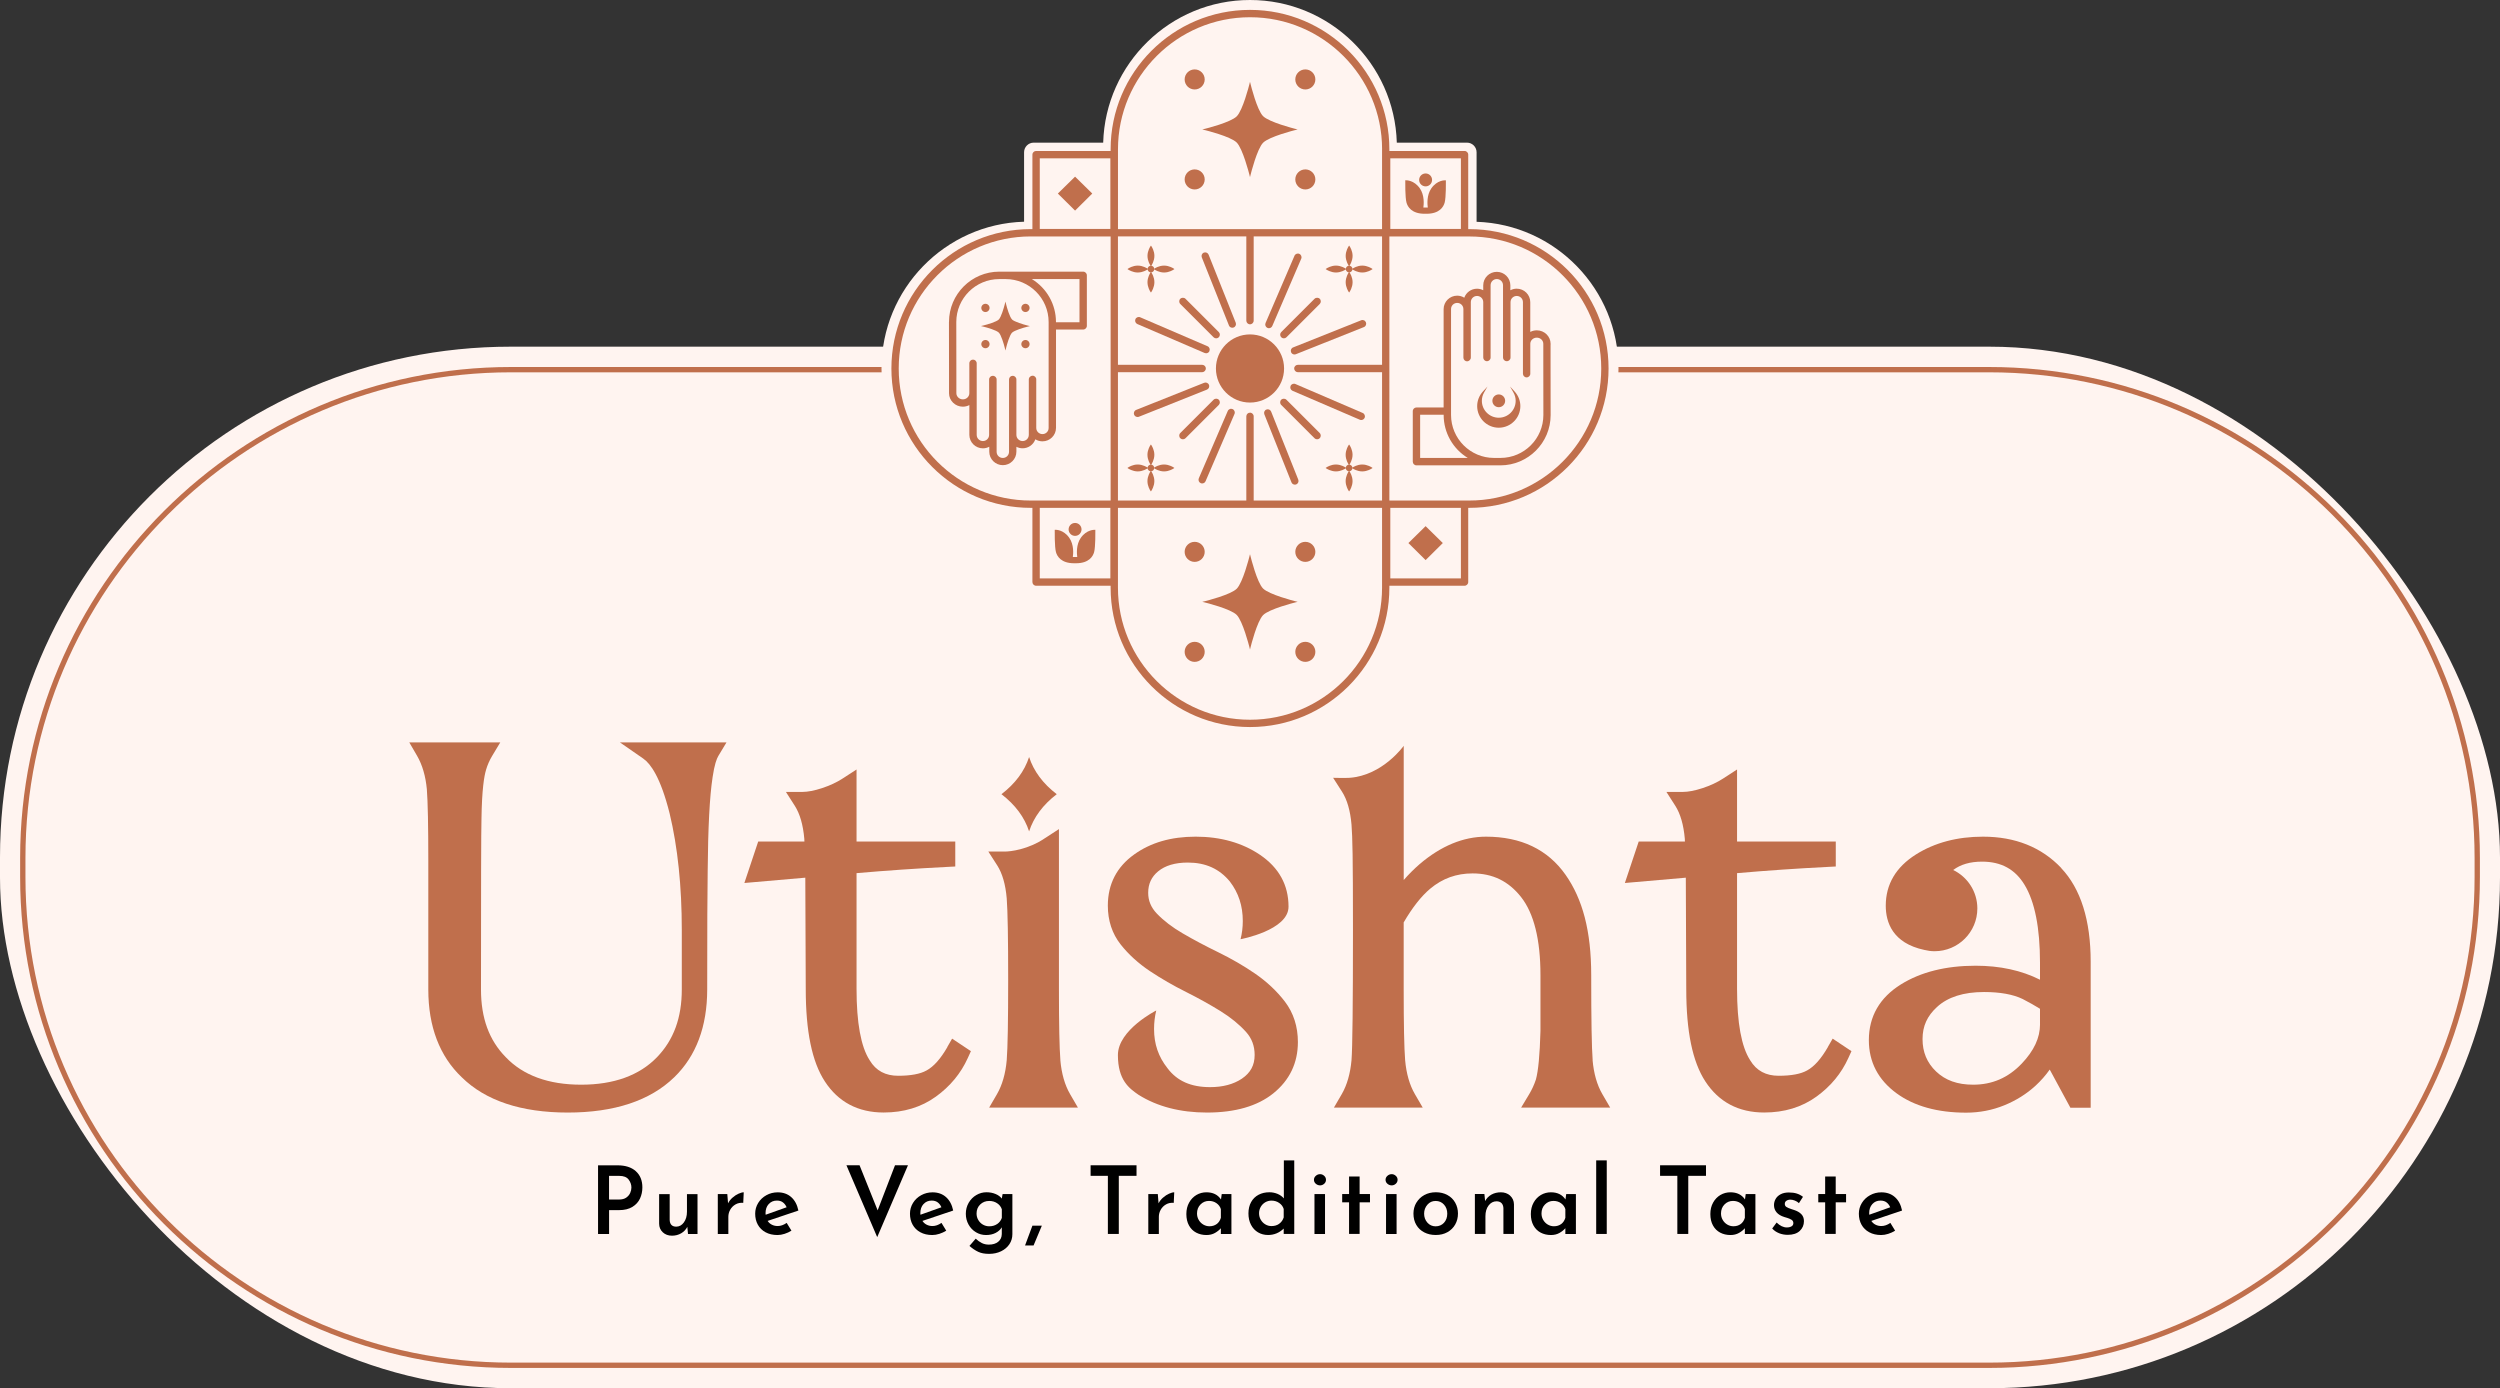 <?xml version="1.0" encoding="UTF-8"?>
<svg id="Layer_1" data-name="Layer 1" xmlns="http://www.w3.org/2000/svg" viewBox="0 0 672.82 373.62">
  <rect x="0" y="0" width="672.82" height="373.62" fill="#333333" stroke="none"/>
  <defs>
    <style>
      .cls-1 {
        fill: #fff4f0;
      }

      .cls-2 {
        fill: #c06f4c;
      }
    </style>
  </defs>
  <rect class="cls-1" x="0" y="93.3" width="672.82" height="280.31" rx="137.45" ry="137.45"/>
  <path class="cls-2" d="M535.31,368.15H137.52c-72.84,0-132.1-59.26-132.1-132.1v-5.18c0-72.84,59.26-132.1,132.1-132.1h397.79c72.84,0,132.1,59.26,132.1,132.1v5.18c0,72.84-59.26,132.1-132.1,132.1ZM137.52,100.2C65.47,100.2,6.85,158.82,6.85,230.87v5.18c0,72.05,58.62,130.67,130.67,130.67h397.79c72.05,0,130.67-58.62,130.67-130.67v-5.18c0-72.05-58.62-130.67-130.67-130.67H137.52Z"/>
  <path class="cls-1" d="M397.39,59.67v-18.69c0-1.43-1.16-2.59-2.59-2.59h-18.88c-.6-21.27-18.09-38.39-39.51-38.39s-38.9,17.12-39.51,38.39h-18.7c-1.43,0-2.59,1.16-2.59,2.59v18.69c-21.26.61-38.37,18.1-38.37,39.51s17.11,38.9,38.37,39.51v18.62c0,1.43,1.16,2.59,2.59,2.59h18.7c.57,21.3,18.07,38.46,39.51,38.46s38.94-17.16,39.51-38.46h18.88c1.43,0,2.59-1.16,2.59-2.59v-18.62c21.18-.7,38.19-18.15,38.19-39.5s-17.01-38.8-38.19-39.5Z"/>
  <g>
    <path class="cls-2" d="M313.28,125.01c-1.38,0-2.48.73-2.53.76l-.12.08c-.04-.42-.37-.75-.8-.8l.08-.12s.76-1.15.76-2.53-.73-2.48-.76-2.53l-.17-.25-.17.25s-.76,1.15-.76,2.53.73,2.48.76,2.53l.08.12c-.42.04-.75.37-.8.8l-.12-.08s-1.15-.76-2.53-.76-2.48.73-2.53.76l-.25.17.25.17s1.15.76,2.53.76,2.48-.73,2.53-.76l.12-.08c.04.42.37.75.8.8l-.08.12s-.76,1.15-.76,2.53.73,2.48.76,2.53l.17.25.17-.25s.76-1.15.76-2.53-.73-2.48-.76-2.53l-.08-.12c.42-.04.75-.37.8-.8l.12.08s1.15.76,2.53.76,2.48-.73,2.53-.76l.25-.17-.25-.17s-1.15-.76-2.53-.76Z"/>
    <path class="cls-2" d="M364.09,125.77l-.12.08c-.04-.42-.37-.75-.8-.8l.08-.12s.76-1.15.76-2.53-.73-2.48-.76-2.53l-.17-.25-.17.25s-.76,1.15-.76,2.53.73,2.48.76,2.53l.08.12c-.42.04-.75.37-.8.8l-.12-.08s-1.15-.76-2.53-.76-2.48.73-2.53.76l-.25.17.25.17s1.15.76,2.53.76,2.48-.73,2.53-.76l.12-.08c.04.42.37.75.8.8l-.08.12s-.76,1.15-.76,2.53.73,2.48.76,2.53l.17.25.17-.25s.76-1.15.76-2.53-.73-2.48-.76-2.53l-.08-.12c.42-.04.75-.37.8-.8l.12.08s1.15.76,2.53.76,2.48-.73,2.53-.76l.25-.17-.25-.17s-1.15-.76-2.53-.76-2.48.73-2.53.76Z"/>
    <path class="cls-2" d="M308.74,72.58l.12-.08c.04.42.37.75.8.8l-.08.12s-.76,1.15-.76,2.53.73,2.48.76,2.53l.17.25.17-.25s.76-1.15.76-2.53-.73-2.48-.76-2.53l-.08-.12c.42-.04.75-.37.8-.8l.12.08s1.15.76,2.53.76,2.48-.73,2.53-.76l.25-.17-.25-.17s-1.15-.76-2.53-.76-2.48.73-2.53.76l-.12.08c-.04-.42-.37-.75-.8-.8l.08-.12s.76-1.15.76-2.53-.73-2.48-.76-2.53l-.17-.25-.17.25s-.76,1.15-.76,2.53.73,2.48.76,2.53l.08.12c-.42.04-.75.37-.8.8l-.12-.08s-1.15-.76-2.53-.76-2.48.73-2.53.76l-.25.17.25.17s1.15.76,2.53.76,2.48-.73,2.53-.76Z"/>
    <path class="cls-2" d="M359.55,73.34c1.38,0,2.48-.73,2.53-.76l.12-.08c.04.42.37.75.8.8l-.08.12s-.76,1.15-.76,2.53.73,2.48.76,2.53l.17.25.17-.25s.76-1.15.76-2.53-.73-2.48-.76-2.53l-.08-.12c.42-.04.75-.37.8-.8l.12.08s1.15.76,2.53.76,2.48-.73,2.53-.76l.25-.17-.25-.17s-1.15-.76-2.53-.76-2.48.73-2.53.76l-.12.08c-.04-.42-.37-.75-.8-.8l.08-.12s.76-1.15.76-2.53-.73-2.48-.76-2.53l-.17-.25-.17.25s-.76,1.15-.76,2.53.73,2.48.76,2.53l.08.12c-.42.04-.75.37-.8.8l-.12-.08s-1.15-.76-2.53-.76-2.48.73-2.53.76l-.25.17.25.17s1.15.76,2.53.76Z"/>
    <path class="cls-2" d="M417.31,92.76v-.23c0-2-1.67-3.63-3.72-3.63-.62,0-1.21.15-1.75.43v-8.01c0-2-1.64-3.63-3.65-3.63-.6,0-1.19.15-1.71.43v-1.33c0-2-1.64-3.63-3.65-3.63s-3.65,1.63-3.65,3.63v1.32c-.52-.27-1.09-.41-1.67-.41-1.55,0-2.92.98-3.43,2.42-.58-.36-1.23-.55-1.91-.55-2.01,0-3.65,1.63-3.65,3.63v26.46s-7.31,0-7.31,0c-.54,0-.99.44-.99.99v13.6c0,.54.44.99.99.99h22.58c7.46,0,13.53-6.07,13.53-13.53l-.02-14.39c0-.68,0-2.2,0-4.53ZM392.17,81.52c.92,0,1.67.74,1.67,1.66v13.07c0,.54.44.99.99.99.27,0,.52-.11.7-.3.2-.19.31-.44.31-.72v-14.91c0-.92.75-1.66,1.67-1.66s1.67.74,1.67,1.66v14.91c0,.54.44.99.99.99s.99-.44.99-.99v-19.46c0-.92.75-1.66,1.67-1.66s1.67.74,1.67,1.66v19.46c0,.54.44.99,1.03.99.54,0,.99-.44.99-.99v-14.91c0-.92.75-1.66,1.67-1.66s1.67.74,1.67,1.66v19.27c0,.54.45.99.99.99s.99-.44.99-.99v-8.05c0-.92.78-1.66,1.75-1.66s1.75.75,1.75,1.66v.07c0,1.08.01,3.7,0,4.68l.02,14.4c0,6.37-5.18,11.56-11.56,11.56h-1.73c-6.37,0-11.56-5.19-11.56-11.56v-28.5c-.01-.92.74-1.66,1.66-1.66ZM395.04,123.24h-12.84v-11.62h6.33v.07c0,4.74,2.47,9.1,6.5,11.56Z"/>
    <path class="cls-2" d="M403.36,115.11c3.2,0,5.81-2.61,5.81-5.81,0-1.46-.55-2.85-1.54-3.93l-1.24-1.35.91,1.59c.4.69.61,1.47.61,2.26,0,2.51-2.04,4.55-4.55,4.55s-4.55-2.04-4.55-4.55c0-.79.21-1.57.61-2.26l.91-1.59-1.24,1.35c-.99,1.08-1.54,2.48-1.54,3.93,0,3.2,2.61,5.81,5.81,5.81Z"/>
    <circle class="cls-2" cx="403.36" cy="107.87" r="1.72"/>
    <path class="cls-2" d="M395.4,61.66h-.26v-20.04c0-.54-.44-.99-.99-.99h-20.23v-.46c0-20.68-16.83-37.51-37.51-37.51s-37.51,16.83-37.51,37.51v.46h-20.06c-.54,0-.99.44-.99.99v20.04h-.44c-20.68,0-37.51,16.83-37.51,37.51s16.83,37.51,37.51,37.51h.44v19.97c0,.54.44.99.99.99h20.06v.52c0,20.68,16.83,37.51,37.51,37.51s37.51-16.83,37.51-37.51v-.52h20.23c.54,0,.99-.44.99-.99v-19.97h.26c20.68,0,37.51-16.83,37.51-37.51s-16.83-37.51-37.51-37.51ZM393.17,136.68v18.98h-19v-18.98h19ZM374.17,61.61v-19h19v19h-19ZM430.94,99.17c0,19.59-15.94,35.54-35.54,35.54h-1.09c-.05,0-.11-.01-.16-.01h-20.23V63.64h21.48c19.6,0,35.54,15.94,35.54,35.54ZM348.3,99.17c0,.54.44.99.99.99h22.66v34.55h-34.55v-22.66c0-.54-.44-.99-.99-.99s-.99.44-.99.99v22.66h-34.55v-34.55h22.66c.54,0,.99-.44.99-.99s-.44-.99-.99-.99h-22.66s0-34.55,0-34.55h34.55v22.66c0,.54.44.99.99.99s.99-.44.99-.99v-22.66h34.55v34.55h-22.66c-.54,0-.99.44-.99.99ZM371.95,136.68v21.48c0,19.6-15.94,35.54-35.54,35.54s-35.54-15.94-35.54-35.54v-21.48h71.07ZM371.95,40.18v21.48h-71.07v-21.48c0-19.59,15.94-35.54,35.54-35.54s35.54,15.94,35.54,35.54ZM279.83,155.67v-18.98h19v18.98h-19ZM279.83,61.61v-19h19v19h-19ZM298.9,63.64v71.06h-20.06c-.05,0-.11,0-.13.01h-1.3c-19.6,0-35.54-15.94-35.54-35.54s15.94-35.54,35.54-35.54h21.48Z"/>
    <path class="cls-2" d="M348.44,34.64c-.07-.02-6.87-1.74-8.52-3.39-1.63-1.64-3.29-8.37-3.31-8.44l-.2-.8-.2.8c-.02.07-1.72,6.85-3.37,8.5-1.64,1.64-8.39,3.32-8.46,3.33l-.81.2.81.2c.07.02,6.8,1.68,8.44,3.31,1.65,1.65,3.37,8.45,3.39,8.52l.2.8.2-.8c.02-.07,1.7-6.82,3.33-8.46,1.64-1.65,8.43-3.35,8.5-3.37l.79-.2-.79-.2Z"/>
    <path class="cls-2" d="M324.38,162.17c.07.02,6.8,1.68,8.44,3.31,1.65,1.65,3.37,8.45,3.39,8.52l.2.8.2-.8c.02-.07,1.7-6.82,3.33-8.46,1.64-1.65,8.43-3.35,8.5-3.37l.79-.2-.79-.2c-.07-.02-6.87-1.74-8.52-3.39-1.63-1.64-3.29-8.37-3.31-8.44l-.2-.8-.2.8c-.02.07-1.72,6.85-3.37,8.5-1.64,1.64-8.39,3.32-8.46,3.33l-.81.2.81.2Z"/>
    <path class="cls-2" d="M351.3,45.59c-1.49,0-2.7,1.21-2.7,2.7s1.21,2.7,2.7,2.7,2.7-1.21,2.7-2.7-1.21-2.7-2.7-2.7Z"/>
    <path class="cls-2" d="M321.52,45.59c-1.49,0-2.7,1.21-2.7,2.7s1.21,2.7,2.7,2.7,2.7-1.21,2.7-2.7-1.21-2.7-2.7-2.7Z"/>
    <path class="cls-2" d="M351.3,18.68c-1.49,0-2.7,1.21-2.7,2.7s1.21,2.7,2.7,2.7,2.7-1.21,2.7-2.7-1.21-2.7-2.7-2.7Z"/>
    <path class="cls-2" d="M321.52,24.08c1.49,0,2.7-1.21,2.7-2.7s-1.21-2.7-2.7-2.7-2.7,1.21-2.7,2.7,1.21,2.7,2.7,2.7Z"/>
    <path class="cls-2" d="M351.3,172.73c-1.49,0-2.7,1.21-2.7,2.7s1.21,2.7,2.7,2.7,2.7-1.21,2.7-2.7-1.21-2.7-2.7-2.7Z"/>
    <path class="cls-2" d="M321.52,178.13c1.49,0,2.7-1.21,2.7-2.7s-1.21-2.7-2.7-2.7-2.7,1.21-2.7,2.7,1.21,2.7,2.7,2.7Z"/>
    <path class="cls-2" d="M351.3,151.22c1.49,0,2.7-1.21,2.7-2.7s-1.21-2.7-2.7-2.7-2.7,1.21-2.7,2.7,1.21,2.7,2.7,2.7Z"/>
    <path class="cls-2" d="M321.52,151.22c1.49,0,2.7-1.21,2.7-2.7s-1.21-2.7-2.7-2.7-2.7,1.21-2.7,2.7,1.21,2.7,2.7,2.7Z"/>
    <polygon class="cls-2" points="284.7 52.09 289.33 56.68 293.96 52.09 289.33 47.54 284.7 52.09"/>
    <polygon class="cls-2" points="388.3 146.15 383.67 141.6 379.04 146.15 383.67 150.74 388.3 146.15"/>
    <path class="cls-2" d="M345.58,99.17c0-5.06-4.11-9.17-9.17-9.17s-9.17,4.11-9.17,9.17,4.11,9.17,9.17,9.17,9.17-4.11,9.17-9.17Z"/>
    <path class="cls-2" d="M344.53,90.07c0,.26.1.51.29.7.19.19.43.29.7.29s.51-.1.7-.29l8.96-8.96c.38-.38.38-1.01,0-1.4-.37-.37-1.02-.37-1.4,0l-8.96,8.96c-.19.19-.29.43-.29.7Z"/>
    <path class="cls-2" d="M328.01,107.58h0c-.39-.38-1.01-.38-1.4,0l-8.96,8.96c-.38.38-.38,1.01,0,1.4.19.19.43.29.7.29s.51-.1.7-.29l8.96-8.96c.38-.38.38-1.01,0-1.4Z"/>
    <path class="cls-2" d="M346.21,107.58c-.37-.37-1.02-.37-1.4,0-.38.38-.38,1.01,0,1.4l8.96,8.96c.19.19.43.29.7.29s.51-.1.7-.29c.38-.38.38-1.01,0-1.4l-8.96-8.96Z"/>
    <path class="cls-2" d="M326.61,90.77c.19.19.43.29.7.29s.51-.1.7-.29c.19-.19.29-.43.29-.7s-.1-.51-.29-.7l-8.96-8.96c-.37-.37-1.02-.37-1.4,0-.38.38-.38,1.01,0,1.4l8.96,8.96Z"/>
    <path class="cls-2" d="M347.87,103.34c-.24.1-.44.28-.54.53h0c-.21.5.02,1.08.52,1.3l18.11,7.79c.12.05.25.08.39.08.39,0,.75-.23.91-.6.21-.5-.02-1.08-.52-1.3l-18.11-7.79c-.24-.11-.51-.11-.76-.01Z"/>
    <path class="cls-2" d="M325.49,94.48c.1-.24.11-.51.01-.76s-.28-.44-.53-.54l-18.11-7.79c-.24-.11-.51-.11-.75-.01-.25.1-.44.28-.54.53-.21.5.02,1.08.52,1.3l18.11,7.79c.12.05.26.08.39.08.4,0,.75-.23.91-.6Z"/>
    <path class="cls-2" d="M331.72,110.09c-.24-.1-.51-.11-.76,0-.24.1-.44.28-.54.53l-7.79,18.11c-.21.5.02,1.08.52,1.3.12.05.25.08.39.08.39,0,.75-.23.91-.6l7.79-18.11c.21-.5-.02-1.08-.52-1.3Z"/>
    <path class="cls-2" d="M341.11,88.25c.12.05.25.08.39.08.39,0,.75-.23.91-.6l7.79-18.11c.21-.5-.02-1.08-.52-1.3-.24-.11-.51-.11-.76-.01-.24.1-.44.28-.54.53l-7.79,18.11c-.21.5.02,1.08.52,1.3Z"/>
    <path class="cls-2" d="M330.73,87.58c.15.38.51.62.92.62.12,0,.25-.02.37-.07.51-.2.75-.78.55-1.28l-7.3-18.31c-.2-.5-.77-.75-1.28-.55-.51.2-.75.78-.55,1.28l7.3,18.31Z"/>
    <path class="cls-2" d="M342.1,110.77c-.2-.5-.77-.75-1.28-.55-.51.2-.75.78-.55,1.28l7.3,18.31c.15.38.51.62.92.62.12,0,.25-.02.36-.07.51-.2.75-.78.55-1.28l-7.3-18.31Z"/>
    <path class="cls-2" d="M306.14,112.23c.13,0,.25-.02.37-.07l18.31-7.3c.24-.1.44-.29.54-.53.1-.24.11-.51,0-.76-.2-.51-.78-.75-1.28-.55l-18.31,7.3c-.51.2-.75.78-.55,1.28.15.38.51.62.92.62Z"/>
    <path class="cls-2" d="M367.6,86.74c-.1-.24-.28-.44-.53-.54-.24-.1-.51-.11-.75,0l-18.31,7.3c-.51.2-.75.78-.55,1.28.15.38.51.62.92.62.13,0,.25-.02.37-.07l18.31-7.3c.51-.2.75-.78.55-1.28Z"/>
    <path class="cls-2" d="M389.13,48.53h-.19c-.09-.01-2.16-.08-3.72,2.15-1.3,1.85-1.08,4.34-.96,5.17-.33,0-.85,0-1.19,0,.12-.83.34-3.32-.96-5.17-1.57-2.23-3.63-2.16-3.72-2.16h-.19s0,.2,0,.2c0,.18-.06,4.41.33,5.81.31,1.12,1.37,3,4.89,3h.49c3.53,0,4.58-1.88,4.89-3,.39-1.4.33-5.63.33-5.81v-.19Z"/>
    <path class="cls-2" d="M383.67,50.16c.96,0,1.74-.78,1.74-1.74s-.78-1.74-1.74-1.74-1.74.78-1.74,1.74.78,1.74,1.74,1.74Z"/>
    <path class="cls-2" d="M294.79,142.59h-.19c-.09,0-2.16-.08-3.72,2.15-1.3,1.85-1.08,4.34-.96,5.17-.33-.01-.85-.01-1.19,0,.12-.83.34-3.32-.96-5.17-1.56-2.23-3.63-2.16-3.72-2.16h-.19s0,.2,0,.2c0,.18-.06,4.41.33,5.81.31,1.12,1.37,3,4.89,3h.49c3.53,0,4.58-1.88,4.89-3,.39-1.4.33-5.63.33-5.81v-.19Z"/>
    <path class="cls-2" d="M289.33,144.22c.96,0,1.74-.78,1.74-1.74s-.78-1.74-1.74-1.74-1.74.78-1.74,1.74.78,1.74,1.74,1.74Z"/>
    <path class="cls-2" d="M255.39,86.67l.02,14.39c-.02,1.21,0,4.73,0,4.76,0,2,1.67,3.63,3.72,3.63.62,0,1.21-.15,1.75-.43v8.01c0,2,1.64,3.63,3.65,3.63.6,0,1.19-.15,1.71-.43v1.33c0,2,1.64,3.63,3.65,3.63s3.65-1.63,3.65-3.63v-1.32c.52.27,1.09.41,1.67.41,1.55,0,2.92-.98,3.43-2.42.58.36,1.23.55,1.91.55,2.01,0,3.65-1.63,3.65-3.63v-26.46s7.31,0,7.31,0c.54,0,.99-.44.99-.99v-13.6c0-.54-.44-.99-.99-.99h-22.58c-7.46,0-13.53,6.07-13.53,13.53ZM277.89,101.11c-.27,0-.52.11-.7.3-.2.19-.31.44-.31.72v14.91c0,.92-.75,1.66-1.67,1.66s-1.67-.74-1.67-1.66v-14.91c0-.54-.44-.99-.99-.99s-.99.44-.99.99v19.46c0,.92-.75,1.66-1.67,1.66s-1.67-.74-1.67-1.66v-19.46c0-.54-.44-.99-1.03-.99-.54,0-.99.44-.99.99v14.91c0,.92-.75,1.66-1.67,1.66s-1.67-.74-1.67-1.66v-19.27c0-.54-.45-.99-.99-.99s-.99.44-.99.99v8.05c0,.92-.78,1.66-1.74,1.66s-1.75-.75-1.75-1.66v-.07c0-1.08-.01-3.69,0-4.68l-.02-14.4c0-6.37,5.18-11.56,11.56-11.56h1.73c6.37,0,11.56,5.18,11.56,11.56v28.5c.01.92-.74,1.66-1.66,1.66s-1.67-.74-1.67-1.66v-13.07c0-.54-.44-.99-.99-.99ZM277.68,75.11h12.84v11.62h-6.33v-.07c0-4.74-2.47-9.1-6.5-11.56Z"/>
    <path class="cls-2" d="M272.36,85.96c-.63-.63-1.35-3.1-1.57-4l-.2-.8-.2.8c-.23.9-.95,3.39-1.59,4.03-.63.63-3.09,1.34-3.99,1.56l-.81.2.81.2c.9.22,3.36.93,4,1.57.64.64,1.36,3.11,1.58,4.02l.2.8.2-.8c.22-.89.93-3.35,1.56-3.99.64-.64,3.12-1.37,4.03-1.59l.79-.2-.79-.2c-.9-.22-3.38-.95-4.02-1.58Z"/>
    <path class="cls-2" d="M275.98,83.98c.61,0,1.11-.5,1.11-1.11s-.5-1.11-1.11-1.11-1.11.5-1.11,1.11.5,1.11,1.11,1.11Z"/>
    <path class="cls-2" d="M265.21,83.98c.61,0,1.11-.5,1.11-1.11s-.5-1.11-1.11-1.11-1.11.5-1.11,1.11.5,1.11,1.11,1.11Z"/>
    <path class="cls-2" d="M275.98,91.5c-.61,0-1.11.5-1.11,1.11s.5,1.11,1.11,1.11,1.11-.5,1.11-1.11-.5-1.11-1.11-1.11Z"/>
    <path class="cls-2" d="M265.21,91.5c-.61,0-1.11.5-1.11,1.11s.5,1.11,1.11,1.11,1.11-.5,1.11-1.11-.5-1.11-1.11-1.11Z"/>
  </g>
  <g>
    <path class="cls-2" d="M173.18,204.21c1.85,1.29,4.58,4.89,7.04,14.73,2.17,9.04,3.27,19.58,3.27,31.34v16.02c0,7.61-2.18,13.56-6.66,18.21-4.75,4.92-11.63,7.41-20.42,7.41s-15.61-2.49-20.28-7.39l-.03-.03c-4.47-4.55-6.65-10.51-6.65-18.2,0-27.38.04-42.8.13-45.86v-.04c.11-7.98.73-11.58,1.23-13.2v-.03c.39-1.31.94-2.56,1.63-3.71l2.2-3.66h-24.49l2.11,3.63c1.41,2.44,2.29,5.46,2.62,9,.26,3.4.39,9.84.39,19.16v34.71c0,9.98,3.03,17.94,9.01,23.63,6.4,6.3,16,9.49,28.52,9.49s22.16-3.19,28.65-9.49c5.89-5.7,8.88-13.65,8.88-23.63,0-15.97.04-26.69.13-31.89.09-11.65.53-20.12,1.31-25.15v-.03c.5-3.46,1.12-5.05,1.55-5.77l2.2-3.66h-28.68l6.34,4.4Z"/>
    <path class="cls-2" d="M254.97,281.79c-1.81,3.15-3.69,5.26-5.59,6.29l-.04.02c-1.67.94-4.24,1.42-7.62,1.42s-5.97-1.32-7.67-4.17l-.04-.07c-2.31-3.59-3.49-10.02-3.49-19.12v-31.17c8-.7,16.16-1.26,24.27-1.67l2.3-.12v-6.72h-26.57v-19.39l-3.74,2.43c-1.6,1.04-3.48,1.91-5.58,2.6-2.06.67-3.83,1.01-5.26,1.01h-4.43l2.39,3.73c1.37,2.14,2.23,5.12,2.56,8.86l.03.77h-12.44l-3.72,11.15,16.4-1.43.12,29.94c0,11.45,1.68,19.59,5.13,24.88,3.62,5.56,8.95,8.38,15.84,8.38,5.39,0,10.11-1.43,14.03-4.26,3.85-2.77,6.74-6.27,8.6-10.38l.85-1.87-5.06-3.37-1.29,2.24Z"/>
    <path class="cls-2" d="M285.38,285.34c-.26-3.3-.39-9.71-.39-19.04v-43.17l-3.74,2.43c-4.53,3.1-9.4,3.62-10.83,3.62h-4.43l2.39,3.72c1.38,2.15,2.24,5.14,2.56,8.89.26,3.4.39,10.74.39,21.84s-.13,18.38-.39,21.69c-.32,3.63-1.21,6.7-2.62,9.14l-2.11,3.63h23.89l-2.11-3.63c-1.42-2.44-2.3-5.52-2.62-9.12Z"/>
    <path class="cls-2" d="M337.8,262.04c-3.07-2.11-6.43-4.05-9.99-5.79-3.39-1.65-6.59-3.35-9.52-5.06-2.77-1.61-5.11-3.4-6.95-5.32-1.57-1.64-2.33-3.47-2.33-5.6,0-2.38.87-4.26,2.66-5.75,1.9-1.58,4.59-2.38,8-2.38,4.79,0,8.49,1.67,11.32,5.1,2.34,3.06,3.48,6.54,3.48,10.64,0,1.66-.2,3.31-.6,4.89,0,0,12.91-2.39,12.91-8.76,0-5.81-2.58-10.5-7.67-13.95-4.79-3.24-10.62-4.89-17.31-4.89s-12.11,1.61-16.56,4.79c-4.7,3.36-7.09,8-7.09,13.78,0,4.01,1.16,7.53,3.45,10.44,2.11,2.68,4.77,5.1,7.9,7.19,3.02,2.01,6.29,3.9,9.74,5.62,3.3,1.65,6.42,3.39,9.28,5.16,2.73,1.7,5.02,3.57,6.82,5.57,1.56,1.74,2.32,3.77,2.32,6.2,0,2.77-1.1,4.8-3.46,6.4-2.25,1.5-5.12,2.26-8.54,2.26-5.12,0-8.86-1.65-11.42-5.05l-.04-.05c-2.43-3.06-3.61-6.5-3.61-10.51,0-1.76.2-3.44.59-5.02,0,0-10.32,5.21-10.32,12s3.07,8.98,5.55,10.69c5.04,3.17,11.25,4.78,18.44,4.78,7.56,0,13.55-1.73,17.8-5.14,4.41-3.54,6.65-8.19,6.65-13.84,0-4.17-1.18-7.83-3.5-10.88-2.15-2.81-4.85-5.35-8.03-7.54Z"/>
    <path class="cls-2" d="M428.63,285.34c-.26-3.3-.39-11.01-.39-22.91s-2.33-20.5-6.92-27.02c-4.78-6.79-11.98-10.24-21.4-10.24-6.08,0-12.09,2.48-17.85,7.38l-.02.02c-1.54,1.34-2.97,2.77-4.27,4.27v-36.12s-5.64,7.96-14.57,8.61c-1.1.08-4.43,0-4.43,0l2.39,3.73c1.38,2.15,2.24,5.14,2.56,8.89.26,3.39.39,8.37.39,28.33s-.13,31.73-.39,35.04c-.33,3.63-1.21,6.7-2.62,9.13l-2.11,3.63h23.89l-2.11-3.63c-1.42-2.44-2.3-5.52-2.62-9.12-.26-3.3-.39-9.71-.39-19.04v-18.05c2.33-3.99,4.73-7.05,7.14-9.07,3.32-2.77,7.05-4.11,11.4-4.11,5.41,0,9.68,2.08,13.05,6.36,3.46,4.39,5.22,11.46,5.22,21v15.05c-.17,6.38-.59,10.78-1.23,13.07-.47,1.41-1.07,2.71-1.77,3.88l-2.2,3.66h23.96l-2.11-3.63c-1.42-2.44-2.3-5.52-2.62-9.12Z"/>
    <path class="cls-2" d="M491.94,281.79c-1.81,3.15-3.69,5.26-5.59,6.29l-.04.02c-1.67.94-4.24,1.42-7.62,1.42s-5.97-1.32-7.67-4.17l-.04-.07c-2.31-3.59-3.49-10.02-3.49-19.12v-31.17c8-.7,16.16-1.26,24.27-1.67l2.3-.12v-6.72h-26.57v-19.39l-3.74,2.43c-1.6,1.04-3.47,1.91-5.58,2.6-2.06.67-3.83,1.01-5.26,1.01h-4.43l2.39,3.73c1.37,2.14,2.23,5.12,2.56,8.86l.03.77h-12.44l-3.72,11.15,16.4-1.43.12,29.94c0,11.45,1.68,19.59,5.13,24.88,3.62,5.56,8.95,8.38,15.85,8.38,5.39,0,10.11-1.43,14.03-4.26,3.85-2.77,6.74-6.27,8.6-10.38l.85-1.87-5.06-3.37-1.29,2.24Z"/>
    <path class="cls-2" d="M554.74,233.6c-5.31-5.59-12.39-8.43-21.05-8.43-6.93,0-13,1.61-18.04,4.78-5.4,3.4-8.14,8.04-8.14,13.8,0,4.44,1.82,10.07,10.38,11.9.89.22,1.81.35,2.76.35,6.36,0,11.51-5.16,11.51-11.51,0-4.56-2.66-8.49-6.5-10.35,2.01-1.51,4.58-2.25,7.76-2.25,5.15,0,8.9,2.04,11.45,6.25,2.76,4.53,4.15,11.59,4.15,20.97v4.56c-4.98-2.51-10.79-3.77-17.34-3.77-7.99,0-14.75,1.7-20.11,5.04-5.71,3.57-8.61,8.62-8.61,15,0,5.87,2.51,10.68,7.46,14.3,4.72,3.45,11.02,5.21,18.72,5.21,3.59,0,7.05-.67,10.26-1.98,3.19-1.3,6.01-3.07,8.4-5.26,1.45-1.33,2.73-2.79,3.84-4.36l5.56,10.27h5.46v-39.27c0-11.18-2.67-19.67-7.94-25.23ZM549.03,275.65c0,3.66-1.62,7.13-4.94,10.61-3.65,3.81-7.93,5.66-13.07,5.66-4.2,0-7.45-1.16-9.95-3.54-2.46-2.35-3.66-5.21-3.66-8.73s1.27-6.24,3.89-8.64c2.91-2.68,7.16-4.03,12.65-4.03,4.31,0,7.81.63,10.4,1.88,1.79.93,3.36,1.81,4.67,2.63v4.15Z"/>
    <path class="cls-2" d="M276.96,223.75c1.24-3.81,3.72-7.15,7.44-10.01-3.72-2.86-6.2-6.2-7.44-10.01-1.24,3.82-3.72,7.15-7.44,10.01,3.72,2.86,6.2,6.2,7.44,10.01Z"/>
  </g>
  <g>
    <path d="M171.1,315.19c1.18,1.05,1.78,2.5,1.78,4.37,0,1.07-.21,2.06-.63,2.98s-1.1,1.68-2.04,2.26-2.14.88-3.62.88h-2.67v6.42h-2.97v-18.48h5.23c2.1,0,3.74.52,4.93,1.57ZM168.54,322.31c.5-.35.85-.77,1.07-1.27.21-.5.32-.98.32-1.43,0-.78-.25-1.5-.75-2.16-.5-.66-1.34-.99-2.53-.99h-2.74v6.37h2.67c.81,0,1.47-.17,1.97-.52Z"/>
    <path d="M187.72,321.36v10.74h-2.56l-.18-1.93c-.37.73-.92,1.31-1.65,1.74-.73.43-1.56.65-2.49.65-.98,0-1.8-.3-2.45-.9-.65-.6-.99-1.38-1-2.32v-7.97h2.84v6.96c.05,1.18.63,1.79,1.75,1.8.83,0,1.52-.38,2.07-1.14s.83-1.72.83-2.87v-4.75h2.84Z"/>
    <path d="M197.17,322.3c.52-.46,1.06-.81,1.61-1.05.55-.24,1.01-.37,1.38-.37l-.13,2.84c-.78-.07-1.47.07-2.08.42s-1.08.82-1.42,1.42c-.34.6-.51,1.24-.51,1.92v4.62h-2.84v-10.74h2.56l.2,2.49c.29-.58.69-1.09,1.22-1.55Z"/>
    <path d="M211.71,329.1l1.29,2.11c-.58.36-1.19.64-1.85.85-.66.21-1.29.32-1.9.32-1.24,0-2.31-.25-3.21-.74-.91-.49-1.6-1.17-2.08-2.03-.48-.86-.72-1.85-.72-2.97,0-1.05.27-2.01.81-2.89.54-.88,1.28-1.58,2.21-2.09.93-.52,1.95-.77,3.05-.77,1.46,0,2.67.43,3.63,1.28.96.85,1.61,2.06,1.93,3.62l-8.28,2.79c.29.44.67.78,1.14,1.02.47.24,1,.36,1.57.36.8,0,1.6-.28,2.41-.84ZM206.88,324.05c-.57.63-.85,1.44-.85,2.44,0,.19,0,.33.03.43l5.64-2.01c-.22-.53-.54-.96-.96-1.29-.42-.34-.97-.51-1.65-.51-.9,0-1.63.31-2.2.94Z"/>
    <path d="M244.36,313.61l-8.28,19.34-8.28-19.34h3.53l4.87,12.13,4.67-12.13h3.48Z"/>
    <path d="M253.37,329.1l1.29,2.11c-.58.36-1.19.64-1.85.85-.66.21-1.29.32-1.9.32-1.24,0-2.31-.25-3.21-.74-.91-.49-1.6-1.17-2.08-2.03-.48-.86-.72-1.85-.72-2.97,0-1.05.27-2.01.81-2.89s1.28-1.58,2.21-2.09,1.95-.77,3.05-.77c1.46,0,2.67.43,3.63,1.28.96.85,1.61,2.06,1.93,3.62l-8.28,2.79c.29.44.67.78,1.14,1.02s1,.36,1.57.36c.8,0,1.6-.28,2.41-.84ZM248.54,324.05c-.57.63-.85,1.44-.85,2.44,0,.19,0,.33.03.43l5.64-2.01c-.22-.53-.54-.96-.96-1.29s-.97-.51-1.65-.51c-.9,0-1.63.31-2.2.94Z"/>
    <path d="M272.46,321.36v10.79c0,1-.27,1.9-.8,2.7-.53.8-1.28,1.44-2.23,1.9-.96.47-2.04.7-3.24.7s-2.14-.18-2.92-.55c-.78-.36-1.57-.89-2.36-1.59l1.68-1.95c.54.51,1.09.9,1.65,1.18.56.28,1.19.42,1.9.42,1.05,0,1.89-.26,2.51-.77.63-.52.95-1.21.96-2.09v-1.8c-.37.63-.93,1.13-1.66,1.51s-1.6.57-2.58.57-1.89-.25-2.72-.75-1.49-1.18-1.98-2.06c-.49-.87-.74-1.84-.74-2.91s.26-2.07.77-2.96c.52-.89,1.2-1.58,2.06-2.08.85-.5,1.76-.75,2.73-.75.9,0,1.71.16,2.45.47.74.31,1.29.72,1.66,1.23l.23-1.22h2.61ZM268.36,329.43c.6-.41,1.02-.96,1.26-1.65v-2.34c-.24-.68-.66-1.22-1.27-1.62-.61-.41-1.32-.61-2.13-.61-.96,0-1.77.32-2.42.95-.65.63-.98,1.44-.98,2.42,0,.64.15,1.23.46,1.75s.71.94,1.23,1.24c.52.3,1.09.46,1.71.46.83,0,1.54-.2,2.14-.61Z"/>
    <path d="M278.15,335.19h-2.28l.66-1.78c.76-2.05,1.2-3.23,1.32-3.55h2.54l-2.23,5.33Z"/>
    <path d="M305.87,313.61v2.84h-4.77v15.64h-2.94v-15.64h-4.65v-2.84h12.36Z"/>
    <path d="M313.03,322.3c.52-.46,1.06-.81,1.61-1.05.55-.24,1.01-.37,1.38-.37l-.13,2.84c-.78-.07-1.47.07-2.08.42s-1.08.82-1.42,1.42c-.34.6-.51,1.24-.51,1.92v4.62h-2.84v-10.74h2.56l.2,2.49c.29-.58.69-1.09,1.22-1.55Z"/>
    <path d="M331.41,321.36v10.74h-2.84v-1.55c-.39.46-.91.88-1.57,1.26-.66.38-1.43.57-2.31.57-1.03,0-1.95-.22-2.77-.65s-1.46-1.07-1.93-1.92c-.47-.85-.71-1.87-.71-3.07s.25-2.2.74-3.08c.49-.89,1.15-1.57,1.97-2.06.82-.48,1.72-.72,2.7-.72,1.74,0,3.05.64,3.91,1.93l.2-1.45h2.61ZM327.44,329.44c.53-.4.91-.96,1.13-1.69v-2.34c-.2-.66-.6-1.19-1.18-1.6-.58-.41-1.26-.61-2.02-.61-.9,0-1.66.32-2.28.95s-.94,1.44-.94,2.42c0,.64.15,1.23.46,1.75.3.52.71.94,1.22,1.24.51.3,1.06.46,1.65.46.78,0,1.43-.2,1.97-.6Z"/>
    <path d="M348.32,312.29v19.8h-2.84v-1.45c-1.18,1.15-2.59,1.73-4.21,1.73-1,0-1.9-.24-2.7-.71-.8-.47-1.43-1.15-1.89-2.03-.46-.88-.69-1.9-.69-3.07s.24-2.18.72-3.05c.48-.86,1.15-1.52,2.01-1.97s1.82-.67,2.91-.67c.78,0,1.51.15,2.21.44.69.3,1.25.7,1.68,1.21v-10.23h2.82ZM344.26,329.35c.58-.41.98-.97,1.22-1.7v-2.28c-.2-.66-.6-1.2-1.21-1.62-.6-.42-1.3-.63-2.09-.63-.59,0-1.14.15-1.65.44-.51.3-.91.7-1.22,1.22-.3.52-.46,1.1-.46,1.74s.15,1.23.46,1.75c.31.53.71.94,1.22,1.24.51.31,1.06.46,1.65.46.81,0,1.51-.2,2.08-.61Z"/>
    <path d="M354.13,316.44c.34-.3.72-.44,1.14-.44s.77.15,1.1.44c.33.3.49.66.49,1.08s-.16.78-.49,1.07c-.33.29-.7.43-1.1.43s-.8-.14-1.14-.43c-.34-.29-.51-.64-.51-1.07s.17-.78.51-1.08ZM356.6,321.36v10.74h-2.84v-10.74h2.84Z"/>
    <path d="M365.91,316.63v4.72h2.79v2.23h-2.79v8.5h-2.84v-8.5h-1.85v-2.23h1.85v-4.72h2.84Z"/>
    <path d="M373.4,316.44c.34-.3.72-.44,1.14-.44s.77.15,1.1.44.49.66.49,1.08-.17.78-.49,1.07c-.33.29-.7.43-1.1.43s-.8-.14-1.14-.43c-.34-.29-.51-.64-.51-1.07s.17-.78.51-1.08ZM375.86,321.36v10.74h-2.84v-10.74h2.84Z"/>
    <path d="M381.18,323.69c.52-.88,1.23-1.57,2.14-2.07.91-.5,1.96-.75,3.12-.75s2.2.25,3.11.75,1.6,1.18,2.09,2.06c.49.87.74,1.85.74,2.93s-.25,2.06-.74,2.93c-.49.87-1.19,1.56-2.09,2.07-.91.51-1.95.76-3.14.76s-2.18-.23-3.1-.7c-.91-.47-1.63-1.13-2.14-2.01-.52-.87-.77-1.89-.77-3.06,0-1.07.26-2.04.77-2.92ZM384.16,329.06c.59.65,1.33.98,2.21.98s1.66-.32,2.25-.96c.58-.64.88-1.46.88-2.44s-.29-1.8-.88-2.45c-.58-.65-1.33-.98-2.25-.98s-1.62.33-2.21,1c-.59.67-.89,1.48-.89,2.42s.3,1.77.89,2.42Z"/>
    <path d="M406.42,321.8c.67.6,1.01,1.38,1.03,2.32v7.97h-2.84v-6.96c-.03-.56-.2-1-.49-1.32-.3-.32-.74-.49-1.33-.51-.88,0-1.6.38-2.17,1.13-.57.75-.85,1.71-.85,2.88v4.77h-2.84v-10.74h2.56l.2,1.9c.39-.74.95-1.32,1.69-1.74.74-.41,1.59-.62,2.55-.62s1.83.3,2.5.9Z"/>
    <path d="M424.12,321.36v10.74h-2.84v-1.55c-.39.46-.91.88-1.57,1.26-.66.38-1.43.57-2.31.57-1.03,0-1.95-.22-2.77-.65-.81-.43-1.46-1.07-1.93-1.92-.47-.85-.71-1.87-.71-3.07s.25-2.2.74-3.08c.49-.89,1.15-1.57,1.97-2.06.82-.48,1.72-.72,2.7-.72,1.74,0,3.05.64,3.91,1.93l.2-1.45h2.61ZM420.15,329.44c.53-.4.91-.96,1.13-1.69v-2.34c-.2-.66-.6-1.19-1.18-1.6-.58-.41-1.26-.61-2.02-.61-.9,0-1.66.32-2.28.95s-.94,1.44-.94,2.42c0,.64.15,1.23.46,1.75.3.52.71.94,1.22,1.24.51.3,1.06.46,1.65.46.78,0,1.43-.2,1.97-.6Z"/>
    <path d="M432.42,312.29v19.8h-2.84v-19.8h2.84Z"/>
    <path d="M459.13,313.61v2.84h-4.77v15.64h-2.94v-15.64h-4.65v-2.84h12.36Z"/>
    <path d="M472.43,321.36v10.74h-2.84v-1.55c-.39.46-.91.88-1.57,1.26-.66.38-1.43.57-2.31.57-1.03,0-1.95-.22-2.77-.65-.81-.43-1.46-1.07-1.93-1.92-.47-.85-.71-1.87-.71-3.07s.25-2.2.74-3.08c.49-.89,1.15-1.57,1.97-2.06.82-.48,1.72-.72,2.7-.72,1.74,0,3.05.64,3.91,1.93l.2-1.45h2.61ZM468.46,329.44c.53-.4.91-.96,1.13-1.69v-2.34c-.2-.66-.6-1.19-1.18-1.6-.58-.41-1.26-.61-2.02-.61-.9,0-1.66.32-2.28.95s-.94,1.44-.94,2.42c0,.64.15,1.23.46,1.75.3.52.71.94,1.22,1.24.51.3,1.06.46,1.65.46.78,0,1.43-.2,1.97-.6Z"/>
    <path d="M478.77,331.88c-.74-.3-1.34-.71-1.82-1.26l1.19-1.6c.9.88,1.81,1.32,2.74,1.32.51,0,.93-.1,1.26-.29.33-.19.5-.49.5-.88s-.17-.71-.51-.91c-.34-.2-.72-.37-1.13-.49-.41-.13-.68-.21-.8-.24-.93-.29-1.62-.71-2.08-1.26-.46-.55-.69-1.2-.69-1.94,0-.59.15-1.15.44-1.66.3-.52.74-.94,1.35-1.26.6-.32,1.33-.48,2.2-.48.81,0,1.52.09,2.12.28.6.19,1.16.48,1.69.89l-1.09,1.7c-.3-.29-.67-.52-1.1-.69-.43-.17-.82-.25-1.18-.25-.44,0-.8.1-1.09.3-.29.2-.43.47-.43.79-.02.39.13.68.43.88s.8.4,1.47.62c.29.09.47.14.56.18.85.27,1.51.65,1.98,1.13.47.48.71,1.11.71,1.89,0,1.05-.38,1.92-1.13,2.63-.75.7-1.83,1.05-3.24,1.05-.83,0-1.61-.15-2.35-.44Z"/>
    <path d="M494.04,316.63v4.72h2.79v2.23h-2.79v8.5h-2.84v-8.5h-1.85v-2.23h1.85v-4.72h2.84Z"/>
    <path d="M508.74,329.1l1.29,2.11c-.58.36-1.19.64-1.85.85-.66.21-1.29.32-1.9.32-1.24,0-2.31-.25-3.21-.74-.91-.49-1.6-1.17-2.08-2.03-.48-.86-.72-1.85-.72-2.97,0-1.05.27-2.01.81-2.89.54-.88,1.28-1.58,2.21-2.09.93-.52,1.95-.77,3.05-.77,1.46,0,2.67.43,3.63,1.28.97.85,1.61,2.06,1.93,3.62l-8.28,2.79c.29.44.67.78,1.14,1.02.47.24,1,.36,1.57.36.8,0,1.6-.28,2.41-.84ZM503.9,324.05c-.57.63-.85,1.44-.85,2.44,0,.19,0,.33.02.43l5.64-2.01c-.22-.53-.54-.96-.96-1.29-.42-.34-.97-.51-1.65-.51-.9,0-1.63.31-2.2.94Z"/>
  </g>
</svg>